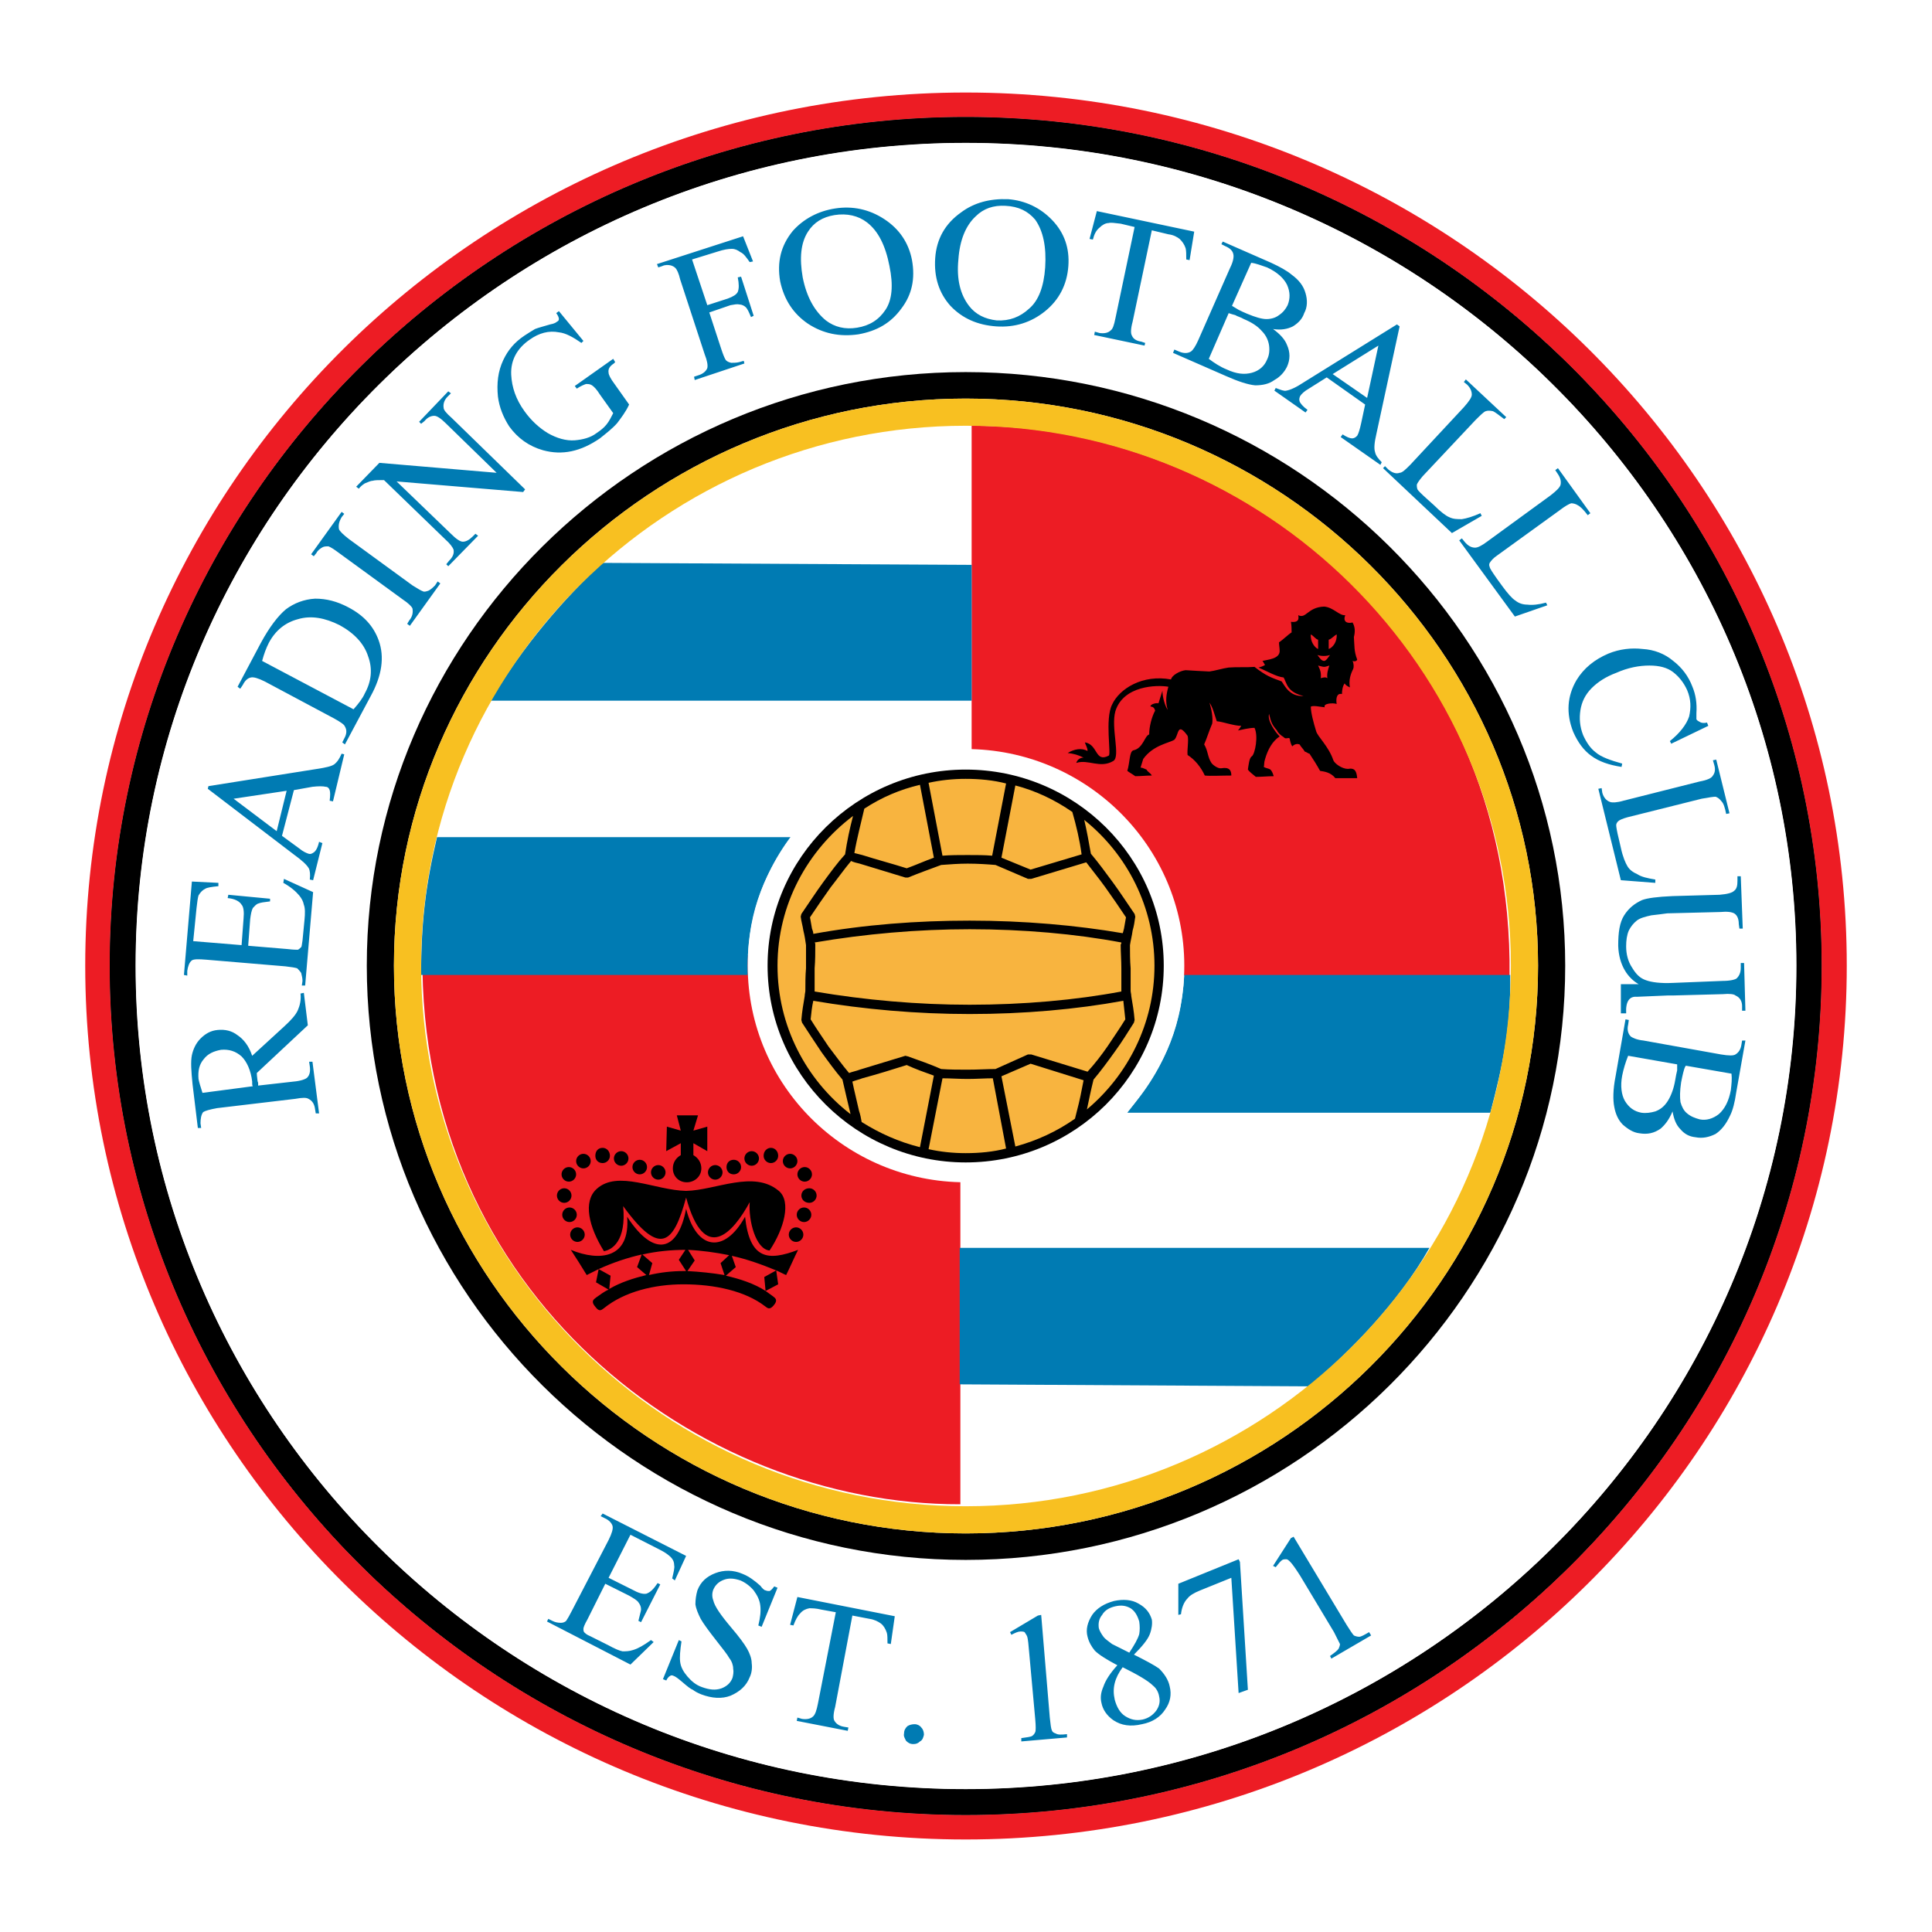 <?xml version="1.0" encoding="utf-8"?>
<!-- Generator: Adobe Illustrator 13.0.0, SVG Export Plug-In . SVG Version: 6.00 Build 14948)  -->
<!DOCTYPE svg PUBLIC "-//W3C//DTD SVG 1.0//EN" "http://www.w3.org/TR/2001/REC-SVG-20010904/DTD/svg10.dtd">
<svg version="1.0" id="Layer_1" xmlns="http://www.w3.org/2000/svg" xmlns:xlink="http://www.w3.org/1999/xlink" x="0px" y="0px"
	 width="192.756px" height="192.756px" viewBox="0 0 192.756 192.756" enable-background="new 0 0 192.756 192.756"
	 xml:space="preserve">
<g>
	<polygon fill-rule="evenodd" clip-rule="evenodd" fill="#FFFFFF" points="0,0 192.756,0 192.756,192.756 0,192.756 0,0 	"/>
	<path fill-rule="evenodd" clip-rule="evenodd" fill="#ED1C24" d="M96.94,42.477v54.859h53.669
		C151.006,63.562,123.246,42.411,96.94,42.477L96.94,42.477z"/>
	<path fill-rule="evenodd" clip-rule="evenodd" fill="#ED1C24" d="M95.816,150.08V95.288H42.146
		C41.816,128.996,69.51,150.146,95.816,150.08L95.816,150.08z"/>
	<path fill-rule="evenodd" clip-rule="evenodd" d="M115.976,68.915c-0.133,0.397-0.265,0.859-0.396,1.256
		c-0.199-0.066-0.728,0.066-0.794,0.265c-0.065,0.132,0.331-0.066,0.463,0.462c-0.33,0.595-0.595,1.586-0.595,2.379
		c-0.463,0.132-0.595,1.388-1.586,1.586c-0.397,0.132-0.331,1.19-0.595,2.049c0.264,0.199,0.528,0.331,0.793,0.529
		c0.528,0,1.123-0.066,1.652-0.066c-0.133-0.264-0.396-0.331-0.529-0.595c-0.198-0.066-0.396-0.198-0.595-0.198
		c0.066-0.265,0.198-0.595,0.265-0.859c0.991-1.388,2.578-1.586,3.106-1.917c0.463-0.462,0.265-1.851,1.321-0.396
		c0.133,0.396-0.065,1.454,0,1.917c0.728,0.463,1.322,1.19,1.719,2.049c0.595,0.066,1.587,0,2.645,0
		c0-0.529-0.199-0.859-0.992-0.727c-0.33,0.066-0.859-0.331-0.991-0.529c-0.396-0.595-0.33-1.19-0.727-1.851
		c0.264-0.595,0.528-1.454,0.793-2.049c0.065-0.264,0.065-1.057-0.265-2.115c0.33,0.462,0.463,1.058,0.728,1.851
		c0.661,0.066,1.718,0.463,2.445,0.463c-0.133,0.198-0.198,0.331-0.331,0.462c0.331-0.066,1.124-0.264,1.653-0.264
		c0.396,0.793,0.065,2.578-0.265,2.842c-0.265,0.132-0.331,0.925-0.396,1.322c0.132,0.198,0.462,0.462,0.793,0.727
		c0.595,0,1.189-0.066,1.784-0.066c-0.066-0.198-0.132-0.462-0.33-0.661c-0.198-0.132-0.463-0.132-0.661-0.265
		c0.066-0.198,0-0.396,0.132-0.793c0.265-0.925,0.728-1.785,1.454-2.247c-0.462-0.463-1.256-1.587-1.058-2.248
		c0.198,0.859,0.331,1.124,0.794,1.652c0.065,0.198,0.33,0.463,0.66,0.661c0.199,0.264,0.463,0,0.596,0.132
		c0.065,0.33,0.132,0.595,0.264,0.793c0.265-0.265,0.529-0.265,0.728-0.198c0.198,0.33,0.33,0.396,0.528,0.727
		c0.133,0,0.331,0.198,0.463,0.198c0.396,0.595,0.728,1.124,1.058,1.718c0.396,0.066,1.058,0.132,1.521,0.727
		c0.859,0,1.321,0,2.181,0c-0.065-0.661-0.198-1.057-0.925-0.925c-0.596,0-1.322-0.529-1.454-0.859
		c-0.463-1.388-1.587-2.379-1.719-2.909c-0.265-0.859-0.529-1.851-0.529-2.445c0.265-0.132,0.794,0,1.389,0.066
		c-0.198-0.396,0.859-0.462,1.189-0.33c-0.066-0.397-0.066-1.124,0.528-0.992c0-0.331,0.066-0.793,0.265-1.058
		c0.132,0.198,0.265,0.265,0.529,0.397c-0.133-0.727,0.065-1.322,0.33-1.851c0.066-0.132,0.066-0.528-0.066-0.793
		c0.133,0.066,0.397,0.066,0.463-0.132c-0.33-0.859-0.265-1.388-0.33-2.247c0.132-0.529,0.132-0.992-0.133-1.454
		c-0.528,0.132-0.991-0.066-0.727-0.727c-0.595,0.066-1.189-0.793-2.115-0.859c-1.652,0.066-1.784,1.256-2.578,0.859
		c0.133,0.595-0.198,0.727-0.727,0.661c0.066,0.397,0.066,0.728,0.066,1.058c-0.331,0.198-0.859,0.728-1.256,0.992
		c0,0.264,0.065,0.595,0.065,0.859c0,0.793-1.189,0.859-1.718,0.991c0.132,0.132,0.132,0.265,0.264,0.396
		c-0.198,0.132-0.396,0.199-0.66,0.265c0.793,0.331,1.784,0.925,2.511,0.991c0.331,0.595,0.331,1.454,1.983,1.851
		c-1.388,0.066-1.851-0.991-2.181-1.454c-1.059-0.396-1.521-0.529-2.71-1.454c-0.728,0.066-1.785,0-2.578,0.066
		c-0.528,0.066-1.389,0.331-1.917,0.396c-1.189-0.066-1.454-0.066-2.379-0.132c-0.596,0.066-1.389,0.529-1.455,0.925
		c-2.842-0.529-5.155,0.925-5.882,2.512c-0.728,1.454-0.066,4.957-0.331,5.089c-1.388,0.727-1.058-1.124-2.379-1.322
		c0.066,0.264,0.265,0.528,0.265,0.859c-0.596-0.331-1.322-0.198-1.983,0.199c0.595,0.066,1.058,0.198,1.587,0.462
		c-0.396,0-0.661,0.265-0.728,0.529c1.189-0.396,2.38,0.595,3.701-0.198c0.728-0.462-0.264-3.305,0.198-4.957
		c0.793-2.578,4.164-2.644,5.288-2.446c-0.198,0.727-0.33,1.454-0.066,2.313C116.24,70.436,115.976,69.576,115.976,68.915
		L115.976,68.915z M131.772,67.66c0.264-0.066,0.462-0.132,0.66,0c-0.065-0.463,0.066-0.859,0.198-1.256
		c-0.595,0.199-0.528,0.133-1.123,0C131.706,66.8,131.838,67.131,131.772,67.66L131.772,67.66z M131.441,65.346
		c0.331,0.132,0.926,0.132,1.256,0c-0.198,0.264-0.396,0.595-0.595,0.595C131.838,65.941,131.64,65.61,131.441,65.346
		L131.441,65.346z M130.78,63.297c0.265,0.132,0.463,0.463,0.728,0.529c0,0.396,0,0.595,0,0.925
		C131.177,64.619,130.715,64.024,130.78,63.297L130.78,63.297z M133.358,63.297c-0.265,0.132-0.529,0.463-0.793,0.529
		c0,0.396,0,0.595,0,0.925C132.962,64.619,133.425,64.024,133.358,63.297L133.358,63.297z"/>
	<path fill-rule="evenodd" clip-rule="evenodd" d="M70.567,114.852l-1.388-0.793v0.661v0.528c0.463,0.265,0.793,0.728,0.793,1.322
		c0,0.793-0.661,1.388-1.454,1.388c-0.793,0-1.388-0.595-1.388-1.388c0-0.595,0.33-1.058,0.793-1.322v-0.463v-0.727l-1.454,0.793
		l0.066-2.445l1.388,0.396l-0.396-1.521h2.115l-0.463,1.521l1.388-0.396V114.852L70.567,114.852z M71.361,116.239
		c0.396,0,0.727,0.331,0.727,0.728s-0.331,0.727-0.727,0.727s-0.727-0.33-0.727-0.727S70.964,116.239,71.361,116.239L71.361,116.239
		z M65.676,116.239c-0.396,0-0.727,0.331-0.727,0.728s0.331,0.727,0.727,0.727c0.397,0,0.727-0.33,0.727-0.727
		S66.073,116.239,65.676,116.239L65.676,116.239z M60.257,124.832c-1.521-2.445-2.115-4.957-0.727-6.213
		c2.115-1.917,5.816,0.132,8.923,0.198c2.974-0.066,6.742-2.115,9.253,0c1.256,1.058,0.529,3.768-0.925,5.948
		c-1.388-0.132-2.115-2.974-1.983-4.825c-1.652,3.041-4.495,6.279-6.345-0.462c-1.256,4.627-2.578,5.948-6.279,0.859
		C62.504,123.841,61.05,124.699,60.257,124.832L60.257,124.832z M59.463,129.459c0.396-0.265,0.793-0.596,1.256-0.793l-1.256-0.728
		l0.265-1.322c-0.396,0.198-0.793,0.396-1.19,0.596c-0.528-0.859-1.058-1.719-1.586-2.513c2.908,1.19,5.948,0.86,5.618-3.304
		c2.71,4.164,5.089,3.437,5.883-0.794c1.058,4.164,3.833,4.495,5.882,0.794c0.463,4.296,2.313,4.428,5.288,3.304
		c-0.396,0.794-0.793,1.719-1.189,2.513c-0.331-0.133-0.661-0.331-0.992-0.463l0.198,1.388l-1.256,0.661
		c0.265,0.198,0.463,0.33,0.728,0.528c0.264,0.198,0.528,0.396,0.066,0.926c-0.396,0.463-0.595,0.264-0.859,0.066
		c-1.983-1.521-5.023-2.182-8.129-2.182c-2.909,0-5.883,0.727-7.932,2.379c-0.265,0.199-0.463,0.397-0.859-0.132
		C58.935,129.855,59.199,129.657,59.463,129.459L59.463,129.459z M59.728,126.616l1.189,0.661l-0.132,1.322
		c1.124-0.661,2.379-1.058,3.701-1.388l-0.925-0.794l0.463-1.256C62.57,125.493,61.182,125.956,59.728,126.616L59.728,126.616z
		 M64.09,125.162l0.991,0.859l-0.331,1.19c1.124-0.265,2.313-0.397,3.438-0.397c0.132,0,0.198,0,0.264,0l-0.727-1.123l0.661-0.992
		C66.999,124.699,65.544,124.832,64.09,125.162L64.09,125.162z M68.651,124.699l0.661,1.058l-0.727,1.058
		c1.255,0.066,2.511,0.198,3.701,0.397l-0.396-1.19l0.859-0.793C71.427,124.964,70.039,124.766,68.651,124.699L68.651,124.699z
		 M73.013,125.295l0.396,1.123l-0.991,0.859c1.454,0.331,2.842,0.793,3.965,1.521l-0.132-1.389l1.189-0.66
		C75.987,126.154,74.533,125.625,73.013,125.295L73.013,125.295z M63.826,115.711c-0.396,0-0.727,0.33-0.727,0.727
		s0.331,0.728,0.727,0.728s0.727-0.331,0.727-0.728S64.223,115.711,63.826,115.711L63.826,115.711z M61.975,114.852
		c-0.396,0-0.727,0.33-0.727,0.728c0,0.396,0.331,0.727,0.727,0.727c0.397,0,0.727-0.33,0.727-0.727
		C62.702,115.182,62.372,114.852,61.975,114.852L61.975,114.852z M60.125,114.521c-0.462,0-0.727,0.33-0.727,0.793
		c0,0.396,0.265,0.727,0.727,0.727c0.396,0,0.727-0.33,0.727-0.727C60.852,114.852,60.521,114.521,60.125,114.521L60.125,114.521z
		 M58.208,115.116c-0.396,0-0.727,0.33-0.727,0.727s0.331,0.728,0.727,0.728c0.397,0,0.727-0.331,0.727-0.728
		S58.604,115.116,58.208,115.116L58.208,115.116z M56.753,116.438c-0.396,0-0.727,0.331-0.727,0.728s0.331,0.727,0.727,0.727
		c0.397,0,0.727-0.33,0.727-0.727S57.15,116.438,56.753,116.438L56.753,116.438z M56.291,118.553c-0.396,0-0.727,0.33-0.727,0.728
		c0,0.396,0.331,0.727,0.727,0.727s0.727-0.33,0.727-0.727C57.018,118.883,56.688,118.553,56.291,118.553L56.291,118.553z
		 M56.82,120.47c-0.396,0-0.727,0.33-0.727,0.727s0.331,0.728,0.727,0.728s0.727-0.331,0.727-0.728S57.216,120.47,56.82,120.47
		L56.82,120.47z M57.613,122.453c-0.397,0-0.728,0.33-0.728,0.727s0.331,0.727,0.728,0.727c0.396,0,0.727-0.33,0.727-0.727
		S58.01,122.453,57.613,122.453L57.613,122.453z M73.211,115.711c0.396,0,0.727,0.33,0.727,0.727s-0.331,0.728-0.727,0.728
		c-0.462,0-0.727-0.331-0.727-0.728S72.749,115.711,73.211,115.711L73.211,115.711z M74.996,114.852c0.396,0,0.727,0.33,0.727,0.728
		c0,0.396-0.331,0.727-0.727,0.727s-0.727-0.33-0.727-0.727C74.269,115.182,74.6,114.852,74.996,114.852L74.996,114.852z
		 M76.913,114.521c0.396,0,0.727,0.33,0.727,0.793c0,0.396-0.331,0.727-0.727,0.727s-0.727-0.33-0.727-0.727
		C76.186,114.852,76.516,114.521,76.913,114.521L76.913,114.521z M78.83,115.116c0.396,0,0.727,0.33,0.727,0.727
		s-0.331,0.728-0.727,0.728s-0.727-0.331-0.727-0.728S78.433,115.116,78.83,115.116L78.83,115.116z M80.284,116.438
		c0.396,0,0.727,0.331,0.727,0.728s-0.331,0.727-0.727,0.727s-0.727-0.33-0.727-0.727S79.887,116.438,80.284,116.438L80.284,116.438
		z M80.746,118.553c0.397,0,0.728,0.33,0.728,0.728c0,0.396-0.331,0.727-0.728,0.727c-0.462,0-0.793-0.33-0.793-0.727
		C79.953,118.883,80.284,118.553,80.746,118.553L80.746,118.553z M80.218,120.47c0.396,0,0.727,0.33,0.727,0.727
		s-0.331,0.728-0.727,0.728s-0.727-0.331-0.727-0.728S79.821,120.47,80.218,120.47L80.218,120.47z M79.424,122.453
		c0.397,0,0.727,0.33,0.727,0.727s-0.33,0.727-0.727,0.727c-0.396,0-0.727-0.33-0.727-0.727S79.028,122.453,79.424,122.453
		L79.424,122.453z"/>
	<path fill-rule="evenodd" clip-rule="evenodd" fill="#007BB3" d="M96.94,56.357v13.55H48.954
		c3.106-5.354,7.535-10.443,11.17-13.748L96.94,56.357L96.94,56.357z"/>
	<path fill-rule="evenodd" clip-rule="evenodd" fill="#007BB3" d="M95.75,138.117v-13.615h46.862
		c-3.041,5.419-8.064,10.509-12.03,13.813L95.75,138.117L95.75,138.117z"/>
	<path fill-rule="evenodd" clip-rule="evenodd" fill="#007BB3" d="M43.601,83.522c11.831,0,23.464,0,35.295,0
		c-2.908,4.098-4.428,7.931-4.296,13.748c-10.906,0-21.746,0-32.585,0C42.014,91.982,42.477,88.281,43.601,83.522L43.601,83.522z"/>
	<path fill-rule="evenodd" clip-rule="evenodd" fill="#007BB3" d="M148.692,111.018c-11.831,0-24.455,0-36.22,0
		c3.305-4.164,5.354-7.799,5.684-13.747c10.906,0,21.68,0,32.52,0C150.741,102.624,149.882,106.457,148.692,111.018L148.692,111.018
		z"/>
	<path fill-rule="evenodd" clip-rule="evenodd" d="M96.345,11.676c47.061,0,85.396,38.071,85.396,84.668
		c0,46.664-38.335,84.734-85.396,84.734c-46.994,0-85.396-38.07-85.396-84.734C10.949,49.748,49.351,11.676,96.345,11.676
		L96.345,11.676z M96.345,14.254c45.672,0,82.884,36.881,82.884,82.09c0,45.275-37.212,82.157-82.884,82.157
		c-45.605,0-82.817-36.882-82.817-82.157C13.527,51.136,50.739,14.254,96.345,14.254L96.345,14.254z"/>
	<path fill-rule="evenodd" clip-rule="evenodd" fill="#ED1C24" d="M96.345,9.231c48.448,0,87.907,39.128,87.907,87.114
		c0,48.052-39.459,87.18-87.907,87.18c-48.382,0-87.841-39.128-87.841-87.18C8.504,48.359,47.963,9.231,96.345,9.231L96.345,9.231z
		 M96.345,11.676c47.061,0,85.396,38.071,85.396,84.668c0,46.664-38.335,84.734-85.396,84.734c-46.994,0-85.396-38.07-85.396-84.734
		C10.949,49.748,49.351,11.676,96.345,11.676L96.345,11.676z"/>
	<path fill-rule="evenodd" clip-rule="evenodd" d="M96.345,11.676c47.061,0,85.396,38.071,85.396,84.668
		c0,46.664-38.335,84.734-85.396,84.734c-46.994,0-85.396-38.07-85.396-84.734C10.949,49.748,49.351,11.676,96.345,11.676
		L96.345,11.676z M96.345,14.254c45.672,0,82.884,36.881,82.884,82.09c0,45.275-37.212,82.157-82.884,82.157
		c-45.605,0-82.817-36.882-82.817-82.157C13.527,51.136,50.739,14.254,96.345,14.254L96.345,14.254z"/>
	<path fill-rule="evenodd" clip-rule="evenodd" fill="#FFFFFF" d="M96.345,14.254c45.672,0,82.884,36.881,82.884,82.09
		c0,45.275-37.212,82.157-82.884,82.157c-45.605,0-82.817-36.882-82.817-82.157C13.527,51.136,50.739,14.254,96.345,14.254
		L96.345,14.254z M96.345,38.247c32.321,0,58.627,26.107,58.627,58.098c0,32.057-26.306,58.164-58.627,58.164
		c-32.254,0-58.561-26.107-58.561-58.164C37.784,64.354,64.09,38.247,96.345,38.247L96.345,38.247z"/>
	<path fill-rule="evenodd" clip-rule="evenodd" fill="#007BB3" d="M163.498,98.195c-1.058-0.595-1.983-1.851-2.049-3.833
		c0-1.322,0.132-2.313,0.595-3.041c0.463-0.727,1.058-1.189,1.784-1.52c0.529-0.199,1.521-0.331,3.041-0.397l4.692-0.132
		c0.793-0.066,1.256-0.198,1.454-0.396c0.265-0.198,0.331-0.529,0.331-0.991v-0.463h0.33l0.198,5.222h-0.331l-0.065-0.463
		c0-0.463-0.132-0.859-0.463-1.057c-0.265-0.132-0.661-0.199-1.388-0.132l-5.288,0.132c-0.462,0.066-0.991,0.132-1.586,0.198
		c-0.595,0.132-1.124,0.265-1.454,0.529c-0.331,0.264-0.595,0.595-0.793,0.991c-0.198,0.463-0.265,0.991-0.265,1.586
		c0,0.793,0.198,1.521,0.595,2.115c0.396,0.661,0.793,1.058,1.388,1.256c0.529,0.198,1.454,0.331,2.71,0.265l4.957-0.198
		c0.728,0,1.256-0.133,1.389-0.265c0.264-0.265,0.396-0.595,0.396-1.058v-0.462h0.33l0.133,4.759h-0.331v-0.463
		c0-0.463-0.198-0.859-0.661-1.058c-0.132-0.132-0.595-0.198-1.256-0.132l-4.957,0.132c-0.198,0-0.33,0-0.528,0l-3.106,0.132
		c-0.728-0.066-1.124,0.463-1.058,1.652h-0.528v-2.908H163.498L163.498,98.195z M166.869,110.886
		c-0.331,0.793-0.728,1.322-1.19,1.719c-0.661,0.462-1.321,0.595-2.114,0.462c-0.596-0.065-1.124-0.396-1.653-0.858
		c-0.462-0.463-0.727-1.058-0.858-1.785c-0.133-0.66-0.133-1.718,0.132-3.04l0.991-5.685l0.331,0.066l-0.066,0.463
		c-0.132,0.528,0,0.925,0.265,1.189c0.198,0.132,0.595,0.33,1.256,0.396l7.733,1.388c0.793,0.133,1.255,0.133,1.453,0
		c0.331-0.197,0.529-0.528,0.596-0.991l0.065-0.396h0.331l-0.926,5.222c-0.132,0.925-0.33,1.719-0.595,2.247
		c-0.396,0.859-0.859,1.454-1.454,1.851c-0.661,0.331-1.322,0.463-1.983,0.331c-0.66-0.066-1.123-0.331-1.52-0.794
		C167.199,112.208,167.001,111.613,166.869,110.886L166.869,110.886z M162.44,105.334c-0.265,0.661-0.463,1.322-0.595,1.982
		c-0.198,1.058-0.066,1.917,0.265,2.512c0.396,0.661,0.925,1.058,1.652,1.189c0.462,0.066,0.925,0,1.388-0.132
		c0.528-0.198,0.925-0.528,1.256-1.058c0.33-0.528,0.595-1.256,0.727-2.049c0.066-0.396,0.133-0.727,0.198-0.991
		c0-0.265,0-0.463,0-0.595L162.44,105.334L162.44,105.334z M168.19,106.325c-0.132,0.198-0.198,0.463-0.264,0.728
		c-0.066,0.264-0.133,0.595-0.199,0.925c-0.132,0.859-0.132,1.521-0.065,1.982c0.132,0.463,0.33,0.86,0.661,1.124
		c0.396,0.33,0.793,0.463,1.256,0.595c0.661,0.133,1.321-0.065,1.916-0.528c0.596-0.529,0.992-1.322,1.19-2.38
		c0.065-0.595,0.132-1.123,0.065-1.652L168.19,106.325L168.19,106.325z M165.15,87.752v0.331l-3.437-0.265l-2.248-9.121l0.331-0.066
		l0.065,0.462c0.133,0.463,0.396,0.793,0.794,0.925c0.198,0.066,0.66,0.066,1.321-0.132l7.602-1.917
		c0.727-0.132,1.189-0.331,1.321-0.595c0.198-0.264,0.265-0.595,0.133-1.058l-0.133-0.462l0.331-0.066l1.321,5.354l-0.33,0.066
		c-0.132-0.661-0.265-1.058-0.463-1.256c-0.198-0.264-0.396-0.396-0.595-0.463c-0.198,0-0.661,0.066-1.388,0.199l-7.403,1.851
		c-0.463,0.132-0.793,0.264-0.925,0.396c-0.133,0.132-0.198,0.264-0.198,0.396s0.065,0.595,0.264,1.388l0.199,0.859
		c0.197,0.925,0.462,1.52,0.66,1.851s0.529,0.595,0.991,0.793C163.763,87.488,164.357,87.62,165.15,87.752L165.15,87.752z
		 M170.438,72.418l-3.701,1.784l-0.132-0.264c0.991-0.793,1.652-1.652,1.917-2.446c0.198-0.859,0.198-1.718-0.198-2.644
		c-0.331-0.727-0.793-1.322-1.389-1.785c-0.595-0.462-1.388-0.661-2.379-0.661s-2.115,0.199-3.305,0.728
		c-1.058,0.396-1.851,0.925-2.446,1.52c-0.66,0.661-0.991,1.388-1.123,2.181c-0.133,0.859-0.066,1.652,0.265,2.512
		c0.33,0.727,0.727,1.322,1.255,1.718c0.529,0.463,1.455,0.793,2.645,1.124l-0.066,0.331c-1.256-0.198-2.247-0.529-3.04-1.124
		c-0.728-0.529-1.322-1.322-1.784-2.379c-0.728-1.851-0.596-3.569,0.33-5.155c0.727-1.19,1.784-2.049,3.173-2.644
		c1.123-0.463,2.313-0.595,3.437-0.463c1.123,0.066,2.181,0.463,3.04,1.19c0.859,0.661,1.521,1.52,1.917,2.578
		c0.33,0.793,0.463,1.652,0.396,2.644c0,0.264,0,0.462,0,0.595c0.066,0.132,0.198,0.198,0.331,0.265
		c0.198,0.132,0.462,0.132,0.727,0.066L170.438,72.418L170.438,72.418z M154.245,60.125l0.132,0.264l-3.238,1.124l-5.553-7.601
		l0.265-0.198l0.265,0.33c0.33,0.396,0.66,0.595,1.057,0.595c0.265,0,0.661-0.199,1.19-0.595l6.345-4.626
		c0.595-0.463,0.926-0.793,0.991-1.058c0.066-0.33,0-0.661-0.264-1.058l-0.265-0.396l0.265-0.198l3.238,4.495l-0.265,0.198
		c-0.396-0.529-0.727-0.859-0.991-0.992c-0.198-0.132-0.462-0.198-0.661-0.198c-0.198,0.066-0.595,0.264-1.189,0.727l-6.213,4.495
		c-0.396,0.265-0.595,0.529-0.728,0.727c-0.065,0.132-0.065,0.265,0,0.396c0,0.132,0.265,0.529,0.728,1.19l0.528,0.727
		c0.529,0.727,0.992,1.256,1.322,1.454c0.331,0.264,0.728,0.396,1.189,0.396C152.856,60.389,153.518,60.323,154.245,60.125
		L154.245,60.125z M147.701,51.202l0.132,0.264l-2.974,1.719l-6.874-6.478l0.198-0.198l0.33,0.331
		c0.396,0.331,0.793,0.462,1.124,0.331c0.265,0,0.595-0.331,1.058-0.793l5.354-5.75c0.528-0.595,0.793-0.992,0.793-1.256
		c0-0.331-0.132-0.661-0.463-0.992l-0.33-0.264l0.198-0.264l4.031,3.767l-0.197,0.198c-0.529-0.396-0.859-0.661-1.124-0.793
		c-0.331-0.066-0.528-0.066-0.728,0c-0.198,0.066-0.528,0.396-1.058,0.925l-5.221,5.552c-0.331,0.396-0.529,0.661-0.596,0.859
		c0,0.132,0,0.265,0.066,0.463c0.066,0.132,0.396,0.462,0.991,0.992l0.661,0.594c0.661,0.661,1.189,1.058,1.521,1.19
		c0.396,0.198,0.793,0.198,1.256,0.198C146.313,51.73,146.974,51.532,147.701,51.202L147.701,51.202z M136.2,40.362l-3.833-2.71
		l-1.785,1.124c-0.463,0.265-0.727,0.529-0.859,0.728c-0.065,0.132-0.132,0.33-0.065,0.528c0.065,0.199,0.33,0.529,0.793,0.859
		l-0.198,0.265l-3.106-2.181l0.132-0.265c0.529,0.198,0.859,0.331,1.058,0.265c0.396-0.066,0.991-0.331,1.784-0.859l9.254-5.75
		l0.265,0.198l-2.313,10.708c-0.198,0.859-0.265,1.454-0.132,1.851c0.065,0.331,0.33,0.661,0.66,0.992l-0.132,0.265l-3.966-2.776
		l0.198-0.264c0.396,0.264,0.728,0.396,0.926,0.396c0.264,0,0.396-0.132,0.528-0.265c0.132-0.198,0.265-0.661,0.396-1.255
		L136.2,40.362L136.2,40.362z M136.398,39.701l1.124-5.221l-4.561,2.842L136.398,39.701L136.398,39.701z M127.013,32.827
		c0.728,0.529,1.19,1.058,1.389,1.586c0.33,0.727,0.33,1.454,0,2.181c-0.265,0.529-0.661,0.992-1.256,1.322
		c-0.529,0.396-1.189,0.529-1.917,0.529c-0.727-0.066-1.719-0.397-2.908-0.925l-5.287-2.313l0.132-0.331l0.463,0.198
		c0.462,0.198,0.858,0.198,1.189,0c0.198-0.132,0.463-0.529,0.727-1.124l3.173-7.205c0.331-0.661,0.396-1.124,0.331-1.388
		c-0.066-0.331-0.331-0.595-0.794-0.793l-0.396-0.199l0.133-0.264l4.824,2.115c0.859,0.396,1.587,0.793,2.05,1.189
		c0.727,0.529,1.189,1.124,1.388,1.851c0.198,0.661,0.198,1.388-0.133,1.983c-0.197,0.595-0.595,0.991-1.123,1.322
		C128.467,32.827,127.807,32.959,127.013,32.827L127.013,32.827z M120.602,35.801c0.529,0.396,1.124,0.793,1.785,1.058
		c0.991,0.462,1.784,0.529,2.512,0.331c0.727-0.198,1.256-0.661,1.52-1.322c0.198-0.396,0.265-0.859,0.198-1.388
		c-0.065-0.463-0.264-0.992-0.727-1.454c-0.396-0.463-0.991-0.859-1.784-1.19c-0.331-0.198-0.661-0.264-0.859-0.396
		c-0.265-0.066-0.463-0.132-0.661-0.198L120.602,35.801L120.602,35.801z M122.915,30.514c0.198,0.132,0.463,0.265,0.661,0.396
		c0.265,0.132,0.529,0.265,0.859,0.396c0.793,0.331,1.454,0.529,1.917,0.529c0.462,0,0.925-0.132,1.256-0.396
		c0.396-0.264,0.661-0.595,0.858-0.991c0.265-0.661,0.265-1.322-0.065-2.049c-0.331-0.661-0.991-1.256-1.983-1.718
		c-0.595-0.198-1.058-0.396-1.586-0.462L122.915,30.514L122.915,30.514z M119.147,23.111l-0.462,2.842l-0.331-0.066
		c0-0.529,0-0.859-0.065-1.124c-0.133-0.396-0.331-0.661-0.596-0.925c-0.264-0.199-0.595-0.397-1.123-0.463l-1.652-0.397
		l-1.917,9.122c-0.198,0.727-0.198,1.189-0.066,1.388c0.133,0.331,0.463,0.529,0.926,0.595l0.396,0.132l-0.066,0.265l-5.023-1.058
		l0.066-0.331l0.463,0.132c0.463,0.066,0.859,0,1.124-0.265c0.197-0.132,0.33-0.528,0.462-1.189l1.917-9.121l-1.388-0.331
		c-0.595-0.066-0.991-0.132-1.19-0.066c-0.33,0-0.66,0.198-0.925,0.462c-0.331,0.264-0.529,0.661-0.661,1.19l-0.33-0.066
		l0.727-2.776L119.147,23.111L119.147,23.111z M100.575,19.872c1.719,0.132,3.238,0.859,4.429,2.115
		c1.189,1.256,1.718,2.776,1.586,4.561c-0.133,1.851-0.926,3.371-2.313,4.495s-3.04,1.652-4.892,1.52
		c-1.851-0.132-3.37-0.793-4.56-2.049c-1.124-1.256-1.652-2.842-1.52-4.759c0.132-1.917,0.991-3.437,2.578-4.561
		C97.204,20.203,98.791,19.806,100.575,19.872L100.575,19.872z M100.311,20.533c-1.189-0.066-2.181,0.265-2.974,1.058
		c-0.992,0.925-1.586,2.379-1.718,4.296c-0.199,1.983,0.198,3.503,1.057,4.626c0.661,0.859,1.586,1.322,2.776,1.454
		c1.256,0.066,2.313-0.331,3.239-1.189c0.925-0.793,1.454-2.181,1.586-4.098c0.132-2.049-0.198-3.635-0.991-4.759
		C102.558,21.062,101.633,20.599,100.311,20.533L100.311,20.533z M83.324,20.798c1.718-0.265,3.371,0.066,4.891,1.058
		c1.521,0.991,2.446,2.379,2.776,4.098c0.33,1.851,0,3.437-1.058,4.825c-1.058,1.454-2.445,2.247-4.296,2.578
		c-1.851,0.264-3.503-0.066-5.023-1.058c-1.454-0.992-2.379-2.379-2.776-4.23c-0.331-1.917,0.066-3.569,1.255-5.023
		C80.151,21.855,81.605,21.062,83.324,20.798L83.324,20.798z M83.258,21.458c-1.189,0.198-2.049,0.727-2.644,1.653
		c-0.727,1.124-0.859,2.644-0.529,4.561c0.396,1.983,1.19,3.371,2.313,4.296c0.859,0.661,1.917,0.925,3.106,0.727
		c1.256-0.198,2.182-0.793,2.842-1.785c0.661-0.991,0.793-2.445,0.397-4.362c-0.397-2.049-1.124-3.503-2.248-4.362
		C85.638,21.525,84.514,21.26,83.258,21.458L83.258,21.458z M69.047,25.887l1.52,4.561l2.049-0.661
		c0.529-0.198,0.859-0.396,0.991-0.661c0.132-0.331,0.132-0.793,0-1.454l0.331-0.066l1.256,3.899l-0.265,0.132
		c-0.198-0.462-0.33-0.793-0.528-0.991c-0.132-0.132-0.396-0.265-0.595-0.265c-0.264-0.066-0.529,0-0.925,0.066l-2.115,0.727
		l1.19,3.635c0.198,0.595,0.331,0.925,0.463,1.124c0.132,0.132,0.264,0.198,0.529,0.264c0.264,0,0.528,0,0.793-0.066L74.203,36
		l0.066,0.265l-4.957,1.652l-0.066-0.331l0.396-0.132c0.462-0.132,0.793-0.396,0.925-0.727c0.066-0.264,0-0.727-0.264-1.388
		l-2.445-7.469c-0.132-0.595-0.331-0.992-0.463-1.124c-0.132-0.132-0.264-0.198-0.462-0.264c-0.265-0.066-0.595-0.066-0.859,0.066
		l-0.397,0.132l-0.132-0.331l8.592-2.776l0.992,2.511l-0.331,0.066c-0.331-0.463-0.595-0.859-0.926-0.991
		c-0.264-0.198-0.528-0.331-0.859-0.331s-0.793,0.066-1.388,0.264L69.047,25.887L69.047,25.887z M55.762,31.042l2.445,2.974
		l-0.198,0.198c-0.859-0.595-1.586-0.991-2.248-1.057c-0.992-0.199-1.983,0.066-2.908,0.727c-1.256,0.859-1.917,2.049-1.851,3.503
		c0.066,1.256,0.463,2.445,1.322,3.635c0.661,0.925,1.454,1.652,2.313,2.181c0.925,0.529,1.851,0.793,2.71,0.727
		c0.793-0.066,1.586-0.264,2.181-0.727c0.396-0.265,0.727-0.529,0.991-0.859c0.265-0.331,0.463-0.727,0.661-1.124l-1.322-1.851
		c-0.33-0.529-0.595-0.793-0.793-0.925s-0.396-0.132-0.595-0.132c-0.198,0.066-0.529,0.198-0.925,0.462l-0.198-0.264l3.833-2.71
		l0.198,0.331l-0.132,0.132c-0.396,0.264-0.595,0.529-0.528,0.925c0,0.198,0.198,0.595,0.595,1.124l1.454,2.049
		c-0.331,0.727-0.793,1.322-1.19,1.851c-0.462,0.528-1.058,0.991-1.719,1.52c-1.917,1.322-3.767,1.718-5.684,1.189
		c-1.388-0.396-2.512-1.189-3.371-2.379c-0.595-0.925-0.992-1.917-1.124-2.974c-0.132-1.322,0-2.512,0.528-3.635
		c0.463-0.992,1.124-1.785,2.115-2.446c0.396-0.264,0.727-0.462,1.058-0.661c0.331-0.132,0.859-0.265,1.521-0.463
		c0.396-0.066,0.595-0.198,0.661-0.264c0.132-0.066,0.198-0.132,0.198-0.265c0-0.132-0.066-0.331-0.264-0.595L55.762,31.042
		L55.762,31.042z M35.537,48.558l2.313-2.379l11.699,0.992l-5.023-4.891c-0.529-0.529-0.925-0.793-1.189-0.793
		c-0.331,0-0.661,0.132-0.992,0.529l-0.331,0.265l-0.198-0.198l2.908-3.041l0.265,0.198l-0.331,0.331
		c-0.331,0.331-0.463,0.727-0.396,1.124c0,0.198,0.264,0.529,0.793,0.992l7.336,7.138l-0.198,0.265l-12.625-1.058l5.42,5.221
		c0.528,0.529,0.925,0.793,1.189,0.793c0.331,0,0.661-0.198,0.992-0.528l0.264-0.265l0.265,0.198l-2.975,3.041l-0.198-0.198
		l0.265-0.331c0.396-0.396,0.529-0.727,0.462-1.124c-0.066-0.198-0.331-0.595-0.859-1.058l-6.081-5.882
		c-0.529,0-0.925,0-1.124,0.066c-0.198,0-0.463,0.132-0.793,0.264c-0.199,0.132-0.397,0.265-0.595,0.529L35.537,48.558
		L35.537,48.558z M43.667,58.01l0.264,0.198l-3.041,4.23l-0.264-0.198l0.198-0.331c0.331-0.396,0.396-0.793,0.331-1.19
		c-0.066-0.198-0.397-0.529-0.991-0.925l-6.346-4.626c-0.528-0.397-0.859-0.595-1.057-0.661c-0.199,0-0.331,0-0.529,0.066
		c-0.265,0.132-0.529,0.33-0.661,0.595l-0.264,0.33L31.042,55.3l3.041-4.23l0.264,0.198l-0.264,0.331
		c-0.265,0.462-0.331,0.793-0.265,1.19c0.066,0.198,0.396,0.529,0.992,0.991l6.345,4.627c0.529,0.331,0.859,0.528,1.058,0.595
		c0.132,0.066,0.33,0,0.528-0.066c0.265-0.132,0.463-0.33,0.661-0.528L43.667,58.01L43.667,58.01z M34.414,74.269l-0.265-0.198
		l0.198-0.396c0.264-0.463,0.264-0.859,0.066-1.19c-0.066-0.198-0.463-0.462-1.058-0.793l-6.94-3.702
		c-0.661-0.33-1.124-0.462-1.388-0.396c-0.331,0.066-0.595,0.331-0.793,0.727l-0.265,0.396l-0.264-0.198l2.313-4.362
		c0.859-1.586,1.719-2.71,2.512-3.371c0.793-0.595,1.785-0.992,2.908-1.058c1.124,0,2.181,0.264,3.305,0.859
		c1.52,0.793,2.511,1.851,3.04,3.305c0.595,1.652,0.331,3.503-0.793,5.552L34.414,74.269L34.414,74.269z M35.272,70.766
		c0.529-0.595,0.925-1.124,1.124-1.586c0.661-1.19,0.793-2.446,0.33-3.701c-0.396-1.256-1.388-2.313-2.842-3.107
		c-1.454-0.727-2.842-0.991-4.164-0.595c-1.256,0.331-2.248,1.124-2.908,2.379c-0.264,0.529-0.463,1.058-0.661,1.785L35.272,70.766
		L35.272,70.766z M29.324,78.83l-1.19,4.561l1.718,1.256c0.397,0.331,0.728,0.462,0.925,0.529c0.199,0.066,0.331,0,0.529-0.132
		c0.198-0.132,0.396-0.462,0.528-1.057l0.331,0.132l-0.925,3.701l-0.331-0.066c0.066-0.529,0-0.859-0.066-1.058
		c-0.198-0.396-0.727-0.859-1.454-1.388l-8.658-6.61l0.066-0.265l10.84-1.718c0.859-0.132,1.454-0.264,1.718-0.462
		c0.331-0.265,0.528-0.595,0.727-1.058l0.264,0.066l-1.124,4.693l-0.331-0.066c0.066-0.529,0.066-0.859,0-1.058
		c-0.066-0.198-0.198-0.331-0.396-0.331c-0.264-0.066-0.727-0.066-1.322,0L29.324,78.83L29.324,78.83z M28.597,78.896l-5.288,0.793
		l4.296,3.239L28.597,78.896L28.597,78.896z M19.277,93.899l4.825,0.396l0.198-2.644c0.066-0.661,0-1.189-0.198-1.388
		c-0.198-0.331-0.661-0.595-1.388-0.661l0.066-0.331l4.164,0.396v0.265c-0.595,0.066-0.992,0.132-1.124,0.198
		c-0.265,0.066-0.397,0.264-0.595,0.463c-0.132,0.264-0.198,0.595-0.265,1.123l-0.198,2.644l3.965,0.331
		c0.529,0.066,0.859,0.066,0.992,0.066c0.132-0.066,0.198-0.132,0.331-0.264c0.066-0.066,0.066-0.331,0.132-0.661l0.198-2.049
		c0.066-0.661,0.066-1.189-0.066-1.52c-0.066-0.331-0.198-0.595-0.463-0.925c-0.33-0.397-0.859-0.859-1.586-1.256l0.066-0.396
		l2.908,1.322l-0.793,9.32h-0.331l0.066-0.463c0-0.265-0.066-0.529-0.132-0.793c-0.132-0.199-0.265-0.331-0.396-0.463
		c-0.199-0.066-0.595-0.132-1.19-0.198L20.6,95.75c-0.793-0.066-1.256-0.066-1.455,0.066c-0.264,0.199-0.396,0.595-0.462,1.058
		v0.462l-0.331-0.065l0.793-9.32l2.644,0.132v0.331c-0.661,0.066-1.124,0.132-1.322,0.264c-0.265,0.132-0.462,0.331-0.661,0.661
		c-0.066,0.198-0.132,0.661-0.198,1.256L19.277,93.899L19.277,93.899z M30.315,99.055l0.396,3.239l-5.089,4.759
		c0,0.33,0.066,0.595,0.066,0.727s0.066,0.198,0.066,0.265c0,0.132,0,0.198,0,0.264l3.503-0.396
		c0.793-0.065,1.256-0.264,1.388-0.396c0.264-0.264,0.331-0.661,0.264-1.123l-0.066-0.463h0.331l0.661,5.155h-0.331l-0.066-0.396
		c-0.066-0.528-0.264-0.859-0.661-1.058c-0.198-0.132-0.595-0.132-1.322,0l-7.799,0.926c-0.728,0.132-1.19,0.265-1.388,0.396
		c-0.198,0.265-0.264,0.661-0.264,1.123l0.066,0.463H19.74l-0.529-4.362c-0.132-1.322-0.198-2.247-0.066-2.908
		c0.132-0.595,0.397-1.189,0.86-1.652c0.462-0.463,0.991-0.793,1.718-0.859c0.727-0.065,1.388,0.066,1.983,0.529
		c0.595,0.396,1.124,1.058,1.454,2.049l3.172-2.908c0.727-0.661,1.19-1.189,1.388-1.652s0.331-0.992,0.264-1.652L30.315,99.055
		L30.315,99.055z M25.226,108.374c-0.066-0.066-0.066-0.198-0.066-0.264c0-0.066,0-0.133,0-0.199
		c-0.132-1.123-0.529-1.982-1.058-2.511c-0.595-0.529-1.256-0.728-2.049-0.661c-0.727,0.132-1.322,0.396-1.719,0.925
		c-0.463,0.529-0.595,1.189-0.529,1.983c0.066,0.33,0.199,0.793,0.396,1.388L25.226,108.374L25.226,108.374z"/>
	<path fill-rule="evenodd" clip-rule="evenodd" d="M96.345,37.123c32.981,0,59.816,26.637,59.816,59.222
		c0,32.651-26.835,59.288-59.816,59.288c-32.915,0-59.75-26.637-59.75-59.288C36.594,63.76,63.43,37.123,96.345,37.123
		L96.345,37.123z M96.345,39.767c31.462,0,57.106,25.447,57.106,56.578c0,31.197-25.645,56.644-57.106,56.644
		c-31.396,0-57.041-25.446-57.041-56.644C39.304,65.214,64.949,39.767,96.345,39.767L96.345,39.767z"/>
	<path fill-rule="evenodd" clip-rule="evenodd" fill="#F8C021" d="M96.345,39.767c31.462,0,57.106,25.447,57.106,56.578
		c0,31.197-25.645,56.644-57.106,56.644c-31.396,0-57.041-25.446-57.041-56.644C39.304,65.214,64.949,39.767,96.345,39.767
		L96.345,39.767z M96.345,42.477c29.941,0,54.396,24.191,54.396,53.868c0,29.743-24.455,53.934-54.396,53.934
		s-54.331-24.19-54.331-53.934C42.014,66.668,66.403,42.477,96.345,42.477L96.345,42.477z"/>
	<path fill-rule="evenodd" clip-rule="evenodd" fill="#007BB3" d="M127.013,156.228l1.785-2.776l0.265-0.132l5.287,8.791
		c0.331,0.528,0.595,0.925,0.728,1.058c0.132,0.065,0.33,0.132,0.528,0.132s0.529-0.198,0.991-0.463l0.199,0.331l-3.967,2.312
		l-0.132-0.264c0.463-0.331,0.728-0.529,0.859-0.728c0.066-0.132,0.133-0.33,0.133-0.463c-0.066-0.132-0.265-0.528-0.596-1.189
		l-3.371-5.618c-0.462-0.728-0.793-1.189-0.991-1.388c-0.132-0.133-0.265-0.265-0.396-0.265s-0.265,0-0.396,0.066
		c-0.198,0.132-0.396,0.396-0.661,0.727L127.013,156.228L127.013,156.228z M117.562,158.012l6.015-2.445l0.132,0.265l0.794,12.756
		l-0.926,0.331l-0.727-11.501l-3.106,1.256c-0.661,0.265-1.058,0.528-1.257,0.793c-0.396,0.396-0.595,0.992-0.66,1.587l-0.265,0.065
		V158.012L117.562,158.012z M111.48,166.142c-1.123-0.595-1.851-1.058-2.247-1.454c-0.33-0.396-0.595-0.859-0.727-1.388
		c-0.198-0.728,0-1.454,0.462-2.182c0.463-0.66,1.19-1.123,2.182-1.388c0.925-0.198,1.784-0.133,2.445,0.265
		c0.728,0.396,1.124,0.925,1.322,1.586c0.065,0.396,0,0.926-0.198,1.454c-0.198,0.529-0.728,1.189-1.587,2.049
		c1.19,0.595,2.049,1.058,2.512,1.388c0.529,0.529,0.926,1.124,1.058,1.785c0.198,0.793,0.066,1.586-0.462,2.313
		c-0.463,0.727-1.257,1.256-2.313,1.454c-1.124,0.265-2.05,0.132-2.843-0.396c-0.66-0.463-1.058-1.058-1.189-1.719
		c-0.132-0.528-0.066-1.058,0.198-1.652C110.291,167.662,110.754,166.935,111.48,166.142L111.48,166.142z M112.01,166.34
		c-0.396,0.529-0.661,1.058-0.793,1.587c-0.133,0.528-0.133,1.058,0,1.652c0.198,0.727,0.528,1.321,1.057,1.651
		c0.529,0.331,1.058,0.463,1.719,0.331c0.595-0.132,1.058-0.463,1.388-0.925c0.265-0.397,0.397-0.859,0.265-1.389
		c-0.065-0.396-0.265-0.793-0.595-1.058C114.521,167.662,113.464,167.067,112.01,166.34L112.01,166.34z M112.67,164.886
		c0.529-0.793,0.86-1.388,0.992-1.851c0.065-0.396,0.065-0.793,0-1.256c-0.198-0.661-0.463-1.058-0.859-1.321
		c-0.463-0.265-0.926-0.331-1.521-0.199c-0.595,0.133-1.058,0.397-1.321,0.859c-0.331,0.396-0.397,0.859-0.331,1.322
		c0.066,0.265,0.265,0.595,0.463,0.859s0.528,0.463,0.859,0.727L112.67,164.886L112.67,164.886z M100.773,162.837l2.775-1.652
		l0.331-0.066l0.859,10.245c0.065,0.661,0.132,1.124,0.198,1.256c0.066,0.198,0.198,0.265,0.396,0.33
		c0.198,0.133,0.528,0.133,1.123,0.066v0.33l-4.56,0.397v-0.331c0.528-0.066,0.925-0.132,1.057-0.198
		c0.198-0.132,0.265-0.265,0.331-0.396c0.065-0.132,0.065-0.595,0-1.322l-0.595-6.543c-0.066-0.859-0.133-1.454-0.198-1.652
		c-0.066-0.198-0.198-0.331-0.265-0.463c-0.133-0.066-0.265-0.066-0.396-0.066c-0.265,0-0.529,0.133-0.926,0.331L100.773,162.837
		L100.773,162.837z M91.255,172.024c0.265,0,0.529,0.132,0.661,0.33c0.198,0.198,0.265,0.463,0.265,0.728
		c-0.066,0.264-0.132,0.528-0.397,0.661c-0.198,0.197-0.396,0.264-0.661,0.264c-0.331,0-0.529-0.132-0.727-0.33
		c-0.132-0.265-0.265-0.463-0.198-0.728c0-0.33,0.132-0.528,0.33-0.727C90.727,172.091,90.991,172.024,91.255,172.024
		L91.255,172.024z M89.272,161.251l-0.396,2.775l-0.331-0.065c0-0.463,0-0.859-0.066-1.058c-0.132-0.396-0.331-0.728-0.595-0.926
		c-0.265-0.198-0.661-0.396-1.124-0.463l-1.719-0.33l-1.718,9.121c-0.199,0.728-0.199,1.189-0.066,1.388
		c0.198,0.331,0.529,0.529,0.992,0.596l0.396,0.065l-0.066,0.331l-5.089-0.992l0.066-0.33l0.462,0.132
		c0.463,0.066,0.86,0,1.124-0.265c0.198-0.197,0.331-0.594,0.462-1.255l1.785-9.121l-1.454-0.265
		c-0.529-0.132-0.925-0.132-1.19-0.132c-0.33,0.065-0.661,0.198-0.925,0.528c-0.265,0.265-0.463,0.661-0.661,1.189l-0.331-0.065
		l0.727-2.776L89.272,161.251L89.272,161.251z M77.574,158.408l-1.586,3.899l-0.33-0.132c0.198-0.793,0.264-1.454,0.198-1.982
		c-0.066-0.596-0.331-1.058-0.661-1.521c-0.396-0.463-0.859-0.793-1.322-0.991c-0.595-0.198-1.123-0.265-1.652-0.066
		c-0.528,0.198-0.859,0.529-1.057,0.991c-0.132,0.331-0.132,0.728,0,1.058c0.132,0.595,0.727,1.454,1.785,2.71
		c0.793,0.926,1.322,1.652,1.586,2.115c0.265,0.463,0.463,0.991,0.463,1.454c0.066,0.463,0,0.991-0.198,1.388
		c-0.331,0.859-0.992,1.454-1.917,1.851c-0.859,0.331-1.851,0.265-2.908-0.132c-0.33-0.132-0.595-0.265-0.859-0.463
		c-0.198-0.065-0.528-0.33-0.991-0.727s-0.727-0.595-0.925-0.661c-0.132-0.066-0.264-0.066-0.331,0
		c-0.132,0.066-0.264,0.198-0.396,0.463l-0.331-0.133l1.586-3.899l0.264,0.133c-0.132,0.858-0.198,1.586-0.132,2.049
		c0.066,0.528,0.331,0.991,0.727,1.454c0.396,0.462,0.859,0.858,1.454,1.058c0.727,0.264,1.322,0.33,1.917,0.132
		c0.529-0.198,0.925-0.528,1.124-1.058c0.066-0.265,0.132-0.595,0.066-0.926c0-0.33-0.132-0.727-0.396-1.058
		c-0.132-0.264-0.595-0.858-1.322-1.784c-0.727-0.925-1.256-1.652-1.52-2.115c-0.264-0.528-0.463-0.991-0.529-1.453
		c0-0.464,0.066-0.926,0.198-1.389c0.331-0.859,0.925-1.388,1.785-1.719c0.859-0.33,1.785-0.33,2.71,0.066
		c0.661,0.265,1.189,0.661,1.785,1.189c0.198,0.265,0.396,0.463,0.528,0.463c0.132,0.066,0.265,0.066,0.397,0.066
		c0.132-0.066,0.264-0.198,0.462-0.463L77.574,158.408L77.574,158.408z M62.9,153.121l-2.181,4.296l2.379,1.189
		c0.594,0.331,1.057,0.463,1.388,0.397c0.396-0.133,0.727-0.463,1.124-1.058l0.265,0.132l-1.917,3.768l-0.265-0.133
		c0.133-0.595,0.265-0.991,0.265-1.123c0-0.265-0.066-0.463-0.265-0.728c-0.132-0.198-0.462-0.396-0.925-0.661l-2.379-1.189
		l-1.785,3.569c-0.265,0.463-0.397,0.793-0.397,0.926c0,0.132,0,0.198,0.066,0.33c0.132,0.132,0.264,0.265,0.595,0.396l1.851,0.926
		c0.595,0.33,1.057,0.528,1.388,0.595c0.331,0,0.661,0,1.058-0.133c0.462-0.132,1.058-0.462,1.784-0.991l0.265,0.198l-2.313,2.247
		l-8.328-4.296l0.132-0.265l0.396,0.198c0.265,0.133,0.529,0.198,0.859,0.198c0.198,0,0.396-0.065,0.529-0.198
		c0.132-0.198,0.331-0.528,0.595-1.057l3.636-7.007c0.33-0.661,0.462-1.123,0.396-1.388c-0.066-0.265-0.331-0.595-0.793-0.793
		l-0.396-0.198l0.198-0.265l8.328,4.23l-1.124,2.445l-0.265-0.198c0.132-0.595,0.265-1.058,0.198-1.322
		c0-0.33-0.132-0.595-0.33-0.793c-0.199-0.198-0.529-0.463-1.058-0.727L62.9,153.121L62.9,153.121z"/>
	<path fill-rule="evenodd" clip-rule="evenodd" fill="#FFFFFF" d="M96.345,74.731c12.029,0,21.812,9.716,21.812,21.613
		c0,11.963-9.782,21.613-21.812,21.613c-11.963,0-21.745-9.65-21.745-21.613C74.6,84.448,84.382,74.731,96.345,74.731L96.345,74.731
		z"/>
	<path fill-rule="evenodd" clip-rule="evenodd" d="M96.345,76.781c10.906,0,19.763,8.791,19.763,19.564
		c0,10.84-8.856,19.631-19.763,19.631c-10.84,0-19.763-8.791-19.763-19.631C76.582,85.571,85.505,76.781,96.345,76.781
		L96.345,76.781z"/>
	<path fill-rule="evenodd" clip-rule="evenodd" fill="#F8B43F" d="M96.345,77.706c1.388,0,2.776,0.133,4.032,0.463l-1.389,7.204
		c-0.727-0.066-1.586-0.066-2.445-0.066c-0.859,0-1.718,0-2.512,0.066l-1.388-7.271C93.833,77.838,95.089,77.706,96.345,77.706
		L96.345,77.706z M99.914,85.571l1.388-7.205c2.049,0.529,3.966,1.454,5.685,2.644c0.396,1.388,0.728,2.776,0.925,4.23l-5.089,1.521
		L99.914,85.571L99.914,85.571z M108.374,86.034c0.595,0.793,1.256,1.586,1.917,2.511c0.661,0.926,1.388,1.983,2.049,2.975
		c-0.066,0.396-0.132,0.793-0.198,1.124c-0.066,0.198-0.066,0.331-0.132,0.462c-4.627-0.793-9.849-1.255-15.269-1.255
		c-5.221,0-10.509,0.396-15.598,1.322c0-0.198-0.066-0.331-0.132-0.529c-0.066-0.331-0.132-0.727-0.198-1.124
		c0.661-0.992,1.388-2.049,2.049-2.975c0.727-0.925,1.388-1.851,2.049-2.644c0.265,0.132,0.595,0.198,0.859,0.264
		c1.521,0.463,3.041,0.926,4.561,1.388h0.265c1.124-0.462,2.247-0.859,3.305-1.256c0.859-0.066,1.785-0.132,2.644-0.132
		c0.991,0,1.983,0.066,2.776,0.132l3.238,1.388h0.331L108.374,86.034L108.374,86.034z M111.877,94.031c0,0.066,0,0.132-0.065,0.199
		v0.066c0,0.727,0.065,1.52,0.065,2.313c0,0.793,0,1.586,0,2.313l0,0c-4.561,0.858-9.782,1.321-15.136,1.321
		c-5.155,0-10.443-0.463-15.466-1.321l0,0c0-0.728,0-1.521,0-2.313c0.066-0.793,0.066-1.586,0.066-2.313V94.23
		c0-0.066,0-0.132-0.066-0.199c5.023-0.859,10.311-1.322,15.466-1.322C102.095,92.709,107.316,93.172,111.877,94.031L111.877,94.031
		z M112.075,99.848c0.066,0.595,0.133,1.19,0.198,1.851c-0.528,0.859-1.123,1.719-1.784,2.71c-0.595,0.859-1.256,1.719-1.982,2.512
		l-5.618-1.719h-0.331l-3.238,1.455c-0.793,0-1.785,0.065-2.776,0.065c-0.859,0-1.785,0-2.644-0.065
		c-1.058-0.463-2.181-0.859-3.305-1.256l-0.265-0.066c-1.52,0.463-3.04,0.925-4.561,1.388c-0.331,0.132-0.727,0.198-1.058,0.331
		c-0.727-0.859-1.388-1.785-2.049-2.645c-0.661-0.991-1.256-1.851-1.784-2.71c0.066-0.66,0.132-1.256,0.264-1.851
		c5.023,0.859,10.377,1.322,15.598,1.322C102.161,101.17,107.383,100.707,112.075,99.848L112.075,99.848z M108.11,107.779
		c-0.199,1.058-0.396,2.049-0.661,3.041c-0.066,0.264-0.133,0.528-0.198,0.793c-1.785,1.256-3.768,2.181-5.949,2.775l-1.388-7.006
		l2.908-1.256L108.11,107.779L108.11,107.779z M99.055,107.581l1.322,7.006c-1.256,0.331-2.645,0.463-4.032,0.463
		c-1.256,0-2.511-0.132-3.701-0.396l1.388-7.072c0.793,0,1.653,0.066,2.512,0.066C97.402,107.647,98.328,107.581,99.055,107.581
		L99.055,107.581z M93.172,107.316l-1.388,7.139c-2.115-0.528-4.032-1.389-5.816-2.512c-0.066-0.396-0.132-0.727-0.264-1.123
		c-0.199-0.926-0.463-1.917-0.661-2.909c0.331-0.132,0.661-0.198,0.992-0.33c1.454-0.396,2.974-0.859,4.428-1.322
		C91.321,106.656,92.247,106.986,93.172,107.316L93.172,107.316z M85.241,85.108c0.264-1.52,0.661-2.974,0.992-4.428
		c1.718-1.124,3.569-1.917,5.552-2.379l1.388,7.271c-0.925,0.331-1.785,0.727-2.71,1.058c-1.454-0.463-2.974-0.859-4.428-1.322
		C85.77,85.241,85.505,85.175,85.241,85.108L85.241,85.108z M108.176,81.804c4.297,3.437,7.006,8.725,7.006,14.541
		c0,5.75-2.644,10.906-6.741,14.343c0.198-0.925,0.396-1.917,0.661-2.975c0.727-0.859,1.454-1.851,2.115-2.775
		c0.727-0.991,1.321-1.983,1.916-2.908l0.066-0.265c-0.066-0.859-0.198-1.586-0.33-2.38l0,0c0-0.197-0.066-0.396-0.066-0.528
		c0-0.727,0-1.521,0-2.247c-0.066-0.793-0.066-1.586-0.066-2.313c0.066-0.463,0.198-0.925,0.265-1.454
		c0.132-0.463,0.198-0.859,0.265-1.388l-0.066-0.264c-0.727-1.058-1.454-2.181-2.182-3.173c-0.727-0.991-1.454-1.982-2.181-2.842
		C108.639,84.051,108.44,82.928,108.176,81.804L108.176,81.804z M84.844,111.15c-4.428-3.438-7.271-8.791-7.271-14.806
		c0-6.081,2.975-11.5,7.535-14.938c-0.33,1.256-0.595,2.512-0.793,3.833c-0.727,0.793-1.454,1.785-2.181,2.776
		c-0.727,0.992-1.454,2.115-2.181,3.173l-0.066,0.264c0.066,0.529,0.198,0.925,0.264,1.388c0.132,0.529,0.198,0.991,0.265,1.454
		c0,0.727,0,1.52,0,2.313c-0.066,0.727-0.066,1.521-0.066,2.247c0,0.132-0.066,0.331-0.066,0.528l0,0
		c-0.132,0.794-0.265,1.521-0.331,2.38l0.066,0.265c0.595,0.925,1.256,1.917,1.917,2.908c0.661,0.925,1.388,1.916,2.115,2.775
		c0.264,1.19,0.529,2.247,0.793,3.371C84.844,111.084,84.844,111.084,84.844,111.15L84.844,111.15z"/>
</g>
</svg>
